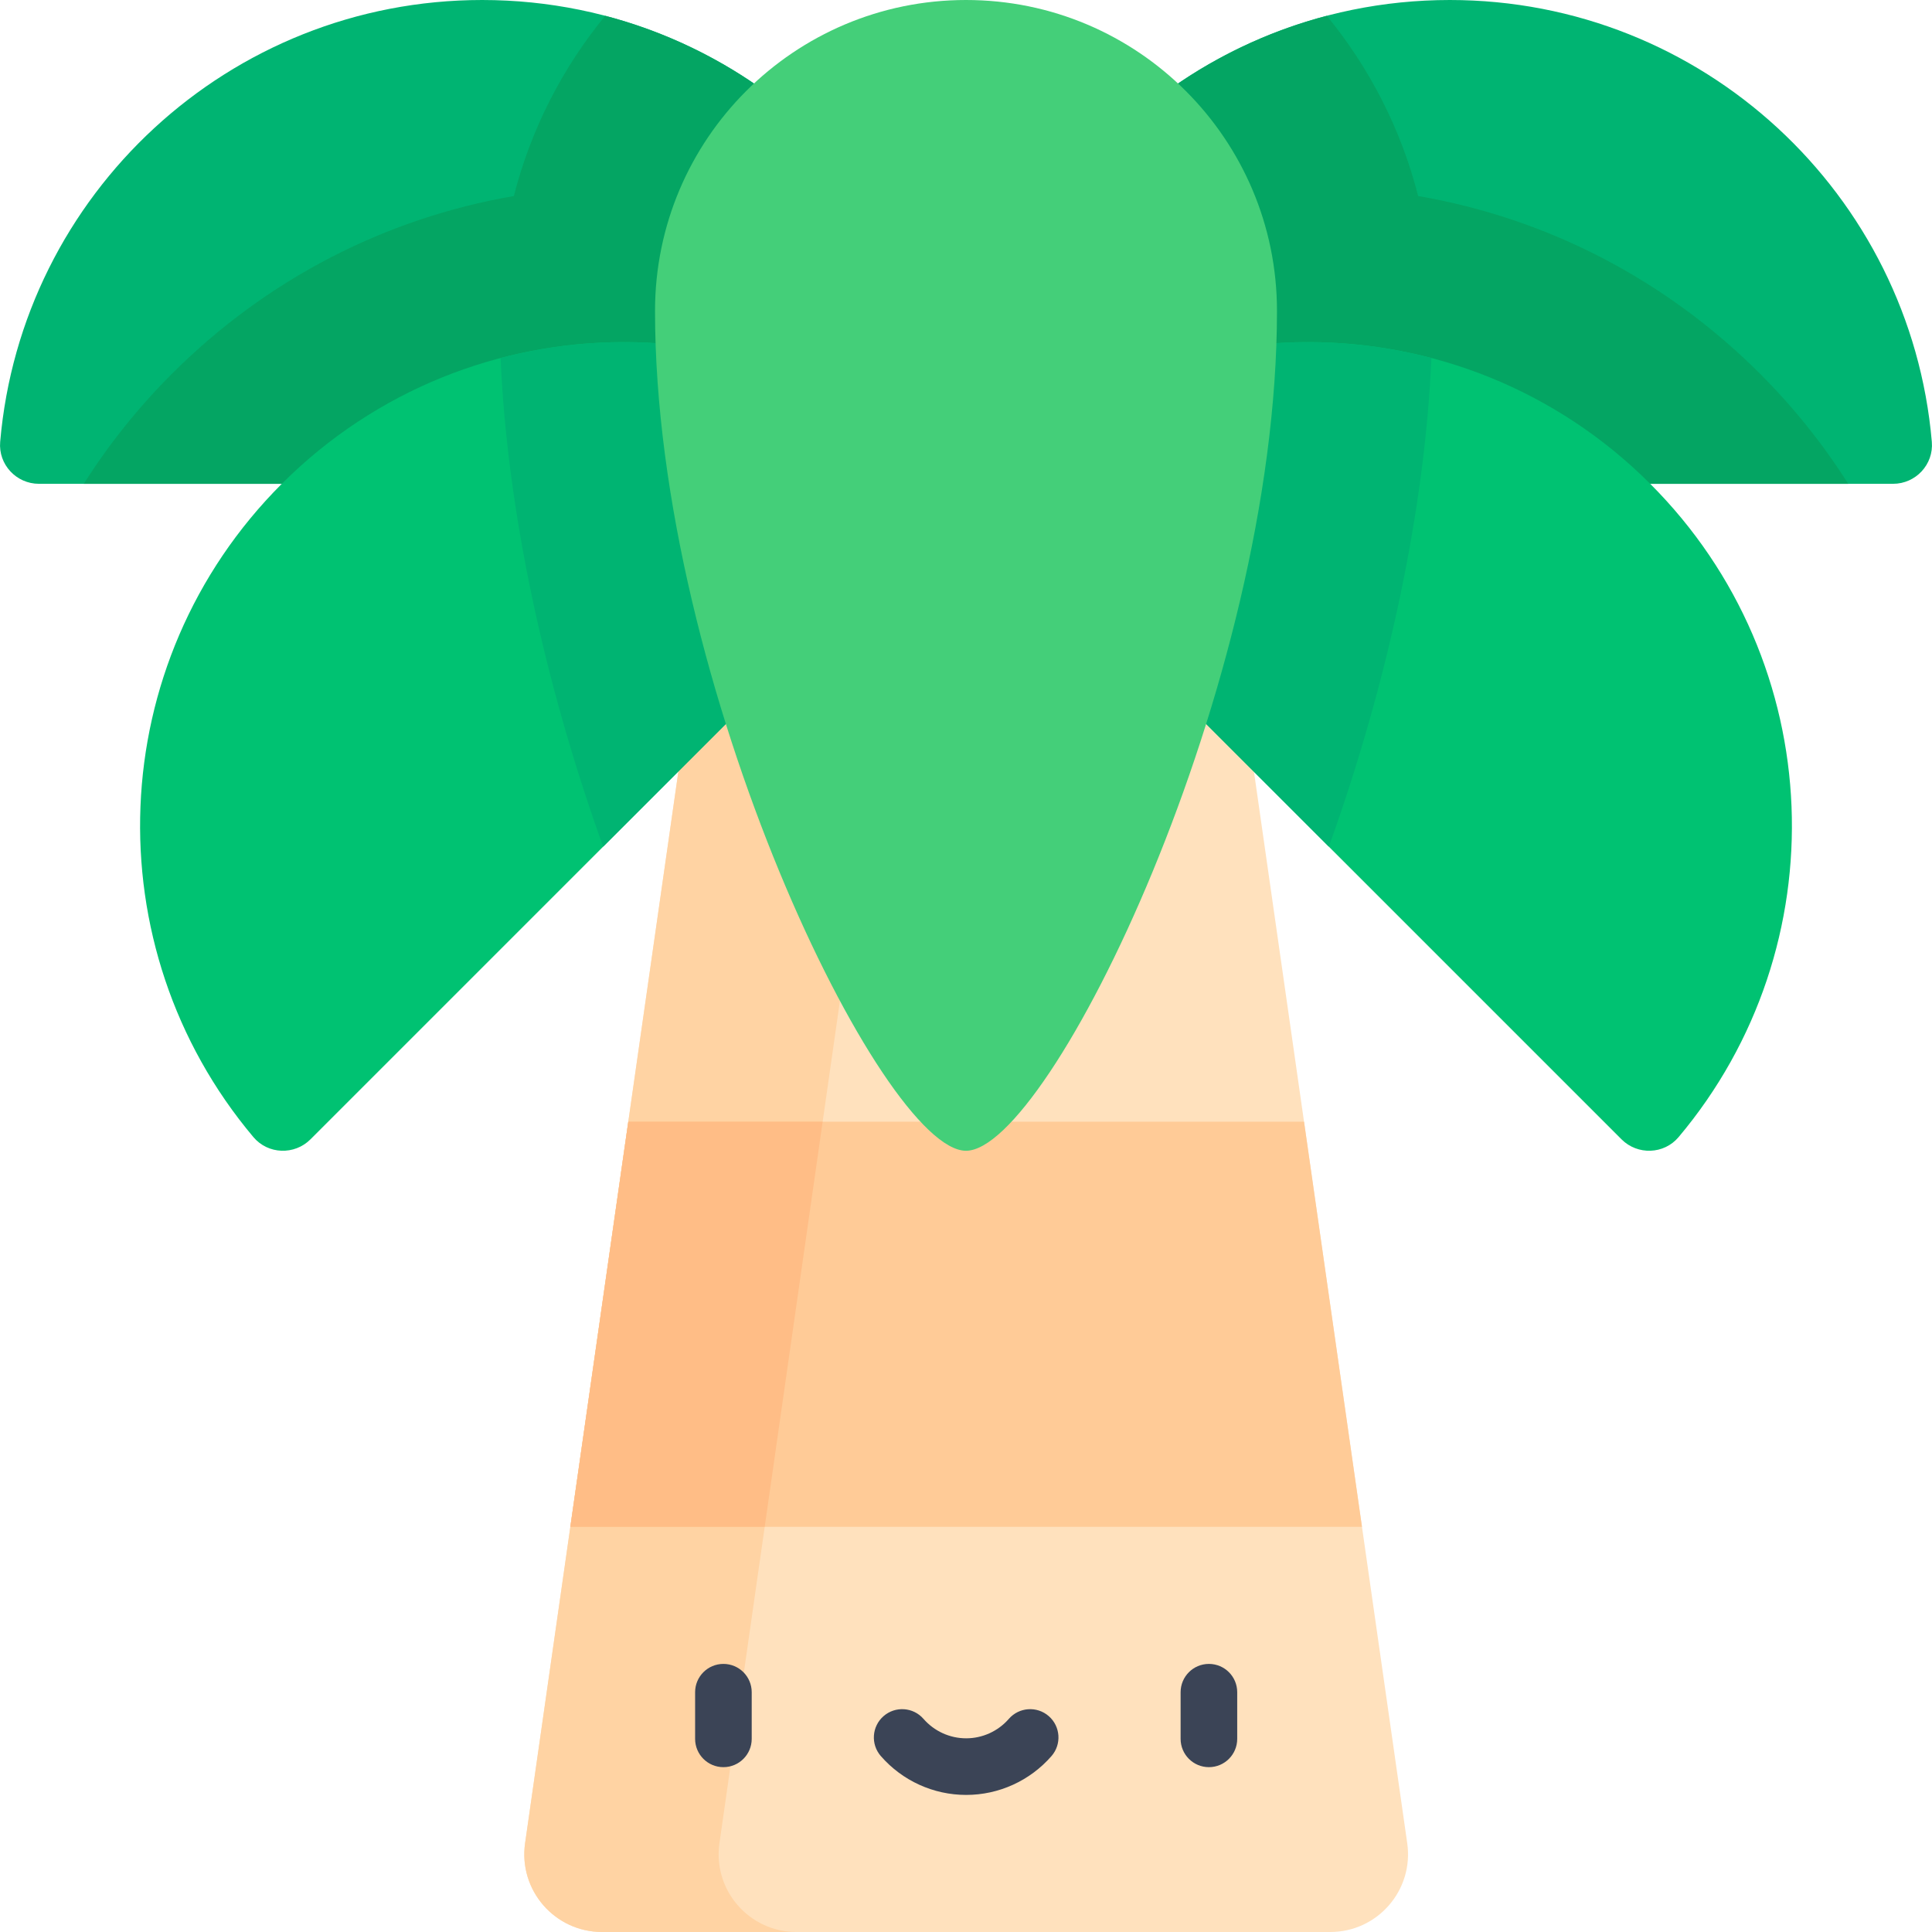 <svg id="Capa_1" enable-background="new 0 0 512 512" height="512" viewBox="0 0 512 512" width="512" xmlns="http://www.w3.org/2000/svg"><g><g><path d="m372.933 488.48-51.532-360.265h-130.717l-51.532 360.265c-1.776 12.413 7.856 23.52 20.395 23.52h192.99c12.54 0 22.171-11.107 20.396-23.52z" fill="#ffe1bd"/></g><g><path d="m190.66 488.48 51.532-360.265h-51.507l-51.533 360.265c-1.776 12.413 7.856 23.52 20.395 23.52h51.507c-12.538 0-22.17-11.107-20.394-23.52z" fill="#ffd3a3"/></g><g><path d="m151.146 404.628h209.792l-15.358-107.373h-179.075z" fill="#ffcb97"/></g><g><path d="m166.505 297.255-10.261 71.731-5.098 35.642h51.508l15.358-107.373z" fill="#ffbd86"/></g><g><path d="m256 128.214c0-70.81-57.404-128.214-128.214-128.214-67.067 0-122.106 51.493-127.74 117.1-.514 5.987 4.266 11.114 10.276 11.114z" fill="#00b472"/></g><g><path d="m501.678 128.214c6.009 0 10.79-5.127 10.276-11.114-5.634-65.607-60.673-117.1-127.74-117.1-70.81 0-128.214 57.404-128.214 128.214z" fill="#00b472"/></g><g><path d="m256 128.214h233.799c-6.629-10.448-14.43-20.227-23.34-29.137-25.013-25.014-56.476-41.242-90.64-47.132-4.519-17.765-12.913-33.991-24.198-47.76-55.024 14.421-95.621 64.482-95.621 124.029z" fill="#04a563"/></g><g><path d="m22.201 128.214h233.799c0-59.548-40.597-109.608-95.621-124.029-11.285 13.769-19.679 29.995-24.198 47.76-34.164 5.891-65.626 22.118-90.64 47.132-8.91 8.91-16.711 18.69-23.34 29.137z" fill="#04a563"/></g><g><path d="m256 128.214c50.071-50.071 131.252-50.071 181.323 0 47.423 47.423 49.931 122.753 7.523 173.128-3.87 4.597-10.876 4.842-15.125.593z" fill="#00c272"/></g><g><path d="m352.162 224.377c15.878-44.184 25.475-89.807 27.175-129.495-42.638-11.194-89.917-.088-123.337 33.332z" fill="#00b472"/></g><g><path d="m256 128.214c-50.071-50.071-131.252-50.071-181.323 0-47.423 47.423-49.931 122.753-7.523 173.128 3.87 4.597 10.876 4.842 15.125.593z" fill="#00c272"/></g><g><path d="m132.663 94.881c1.7 39.688 11.297 85.311 27.175 129.495l96.162-96.162c-33.42-33.42-80.699-44.526-123.337-33.333z" fill="#00b472"/></g><g><path d="m256 0c-45.515 0-82.412 36.897-82.412 82.412 0 99.426 60.378 222.552 82.412 222.552s82.412-123.126 82.412-222.552c0-45.515-36.897-82.412-82.412-82.412z" fill="#44cf79"/></g><g><g><path d="m191.711 468.315c-4.143 0-7.5-3.358-7.5-7.5v-12.362c0-4.142 3.357-7.5 7.5-7.5s7.5 3.358 7.5 7.5v12.362c0 4.142-3.357 7.5-7.5 7.5z" fill="#3b4456"/></g><g><path d="m320.374 468.315c-4.143 0-7.5-3.358-7.5-7.5v-12.362c0-4.142 3.357-7.5 7.5-7.5s7.5 3.358 7.5 7.5v12.362c0 4.142-3.357 7.5-7.5 7.5z" fill="#3b4456"/></g><g><path d="m256.042 475.674c-8.667 0-16.91-3.754-22.614-10.299-2.722-3.123-2.396-7.86.727-10.582 3.122-2.722 7.859-2.397 10.582.726 2.854 3.276 6.976 5.154 11.306 5.154 4.331 0 8.452-1.878 11.307-5.154 2.722-3.123 7.46-3.448 10.582-.726 3.123 2.721 3.448 7.459.727 10.582-5.706 6.545-13.949 10.299-22.617 10.299z" fill="#3b4456"/></g></g></g></svg>